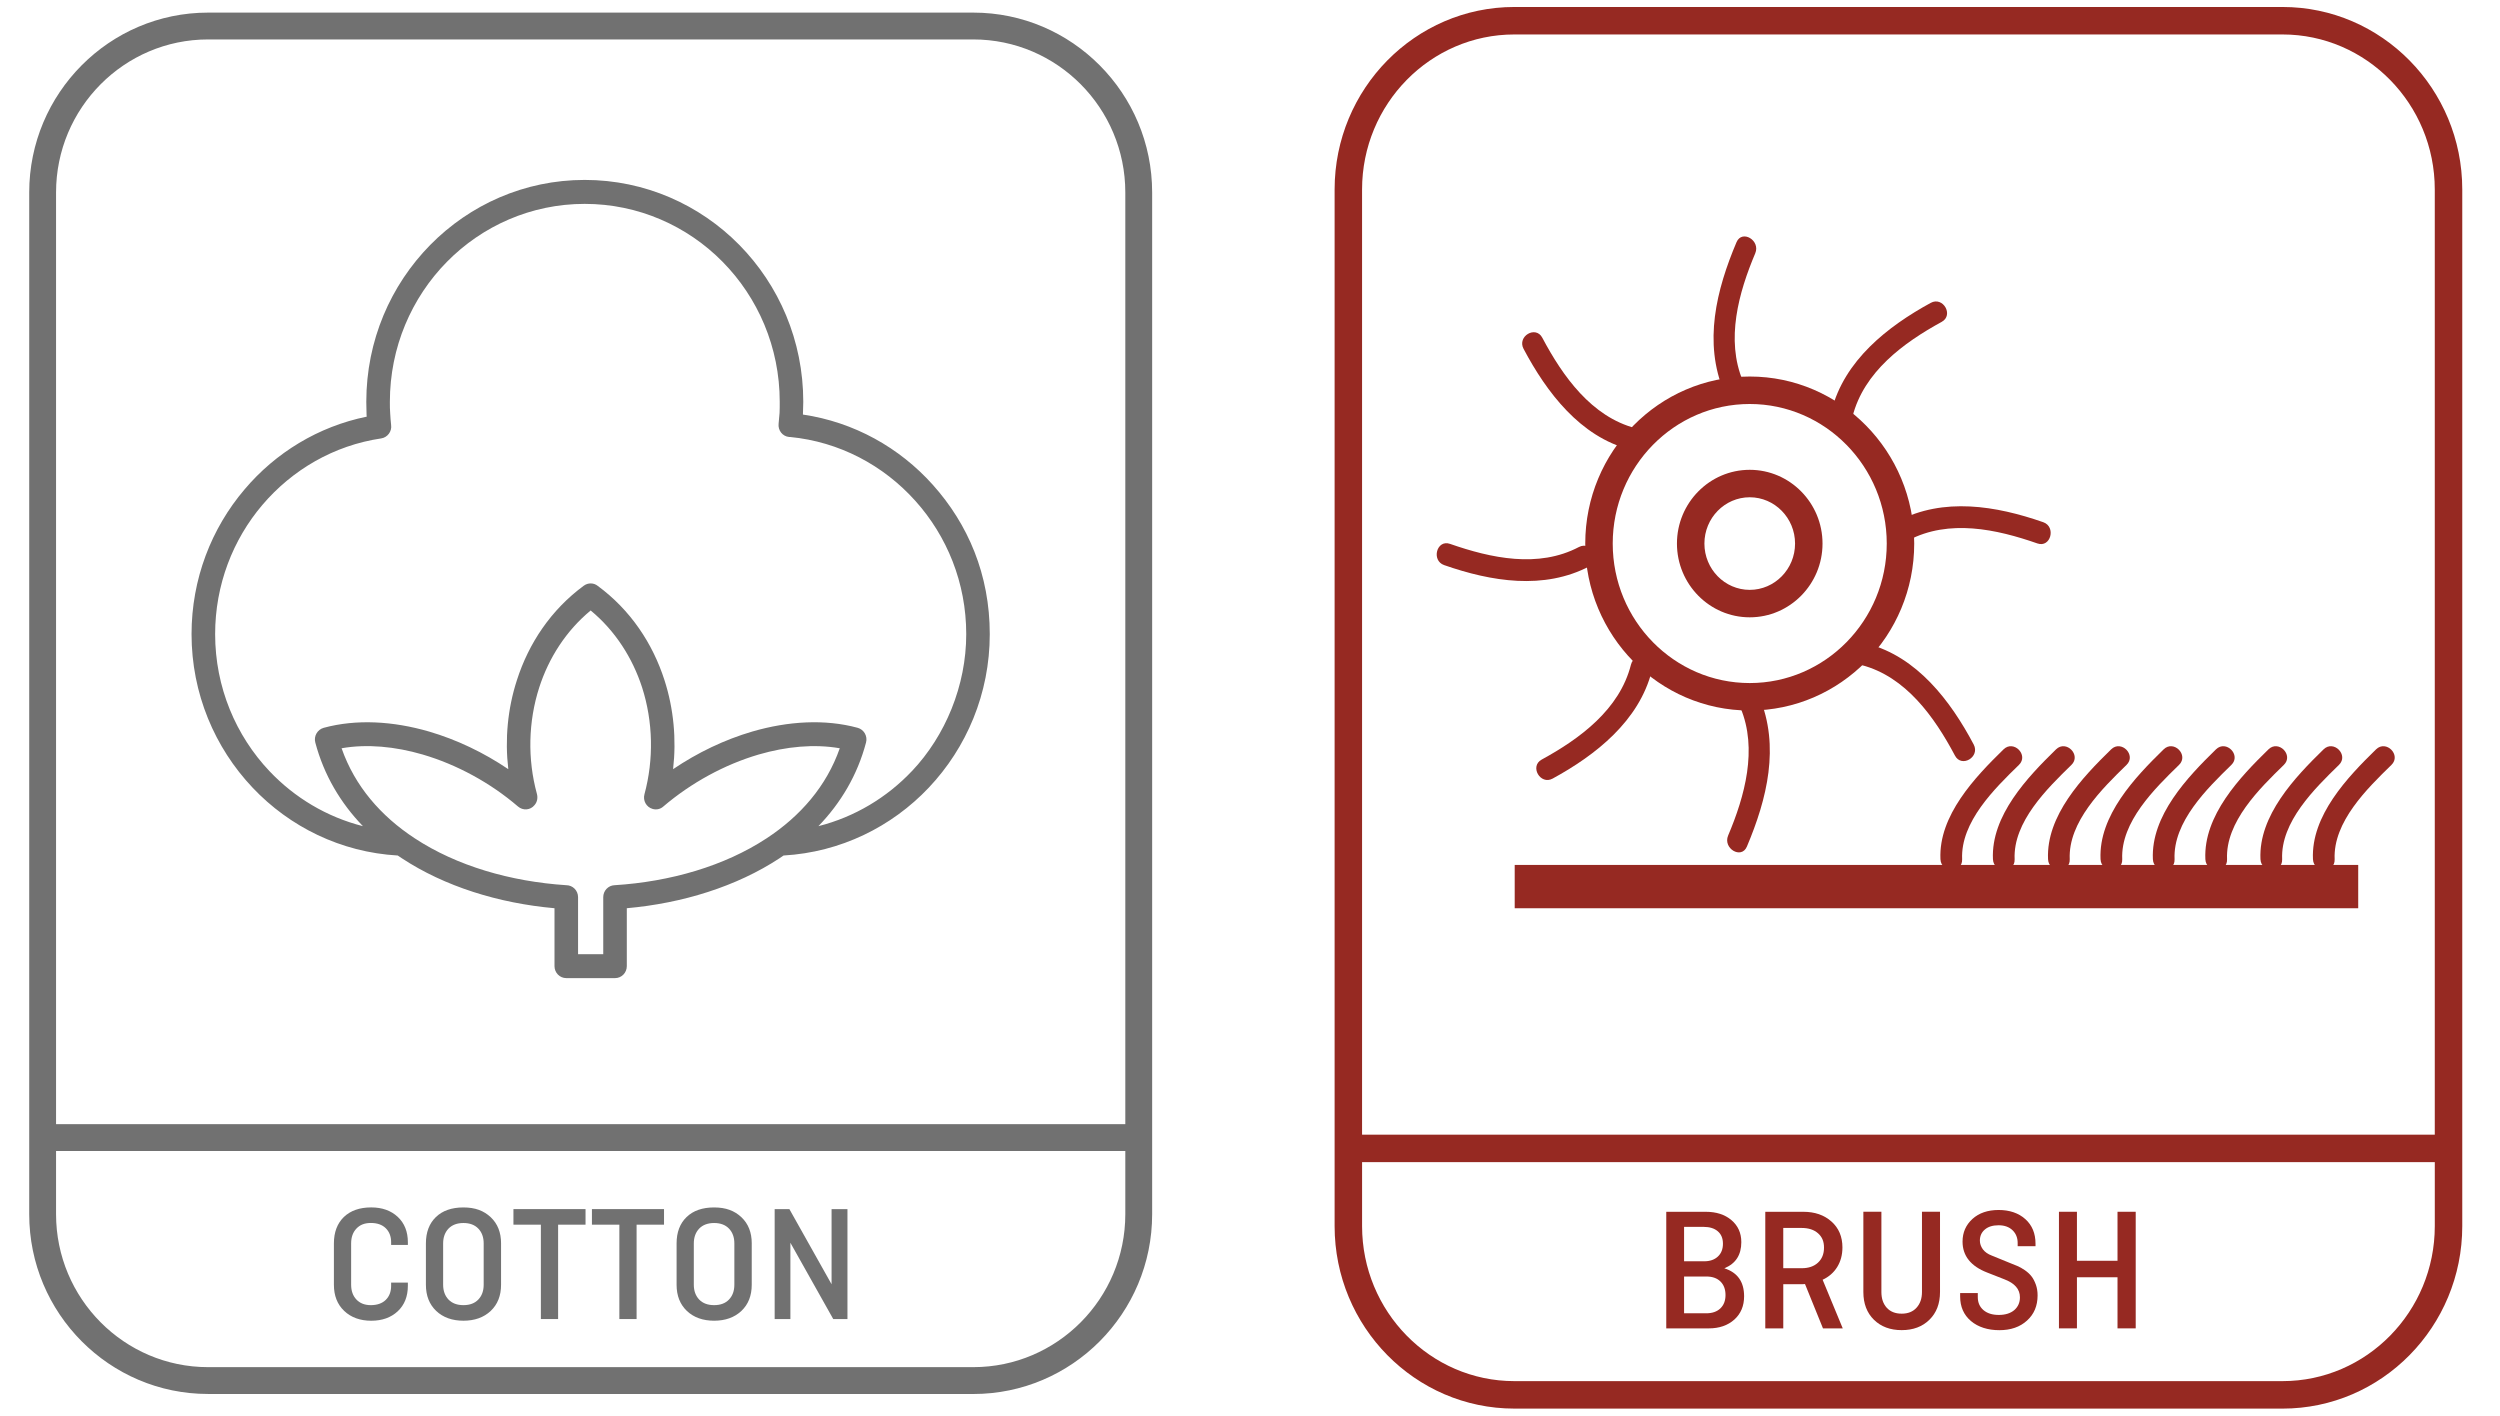 <?xml version="1.0" encoding="UTF-8"?>
<svg xmlns="http://www.w3.org/2000/svg" id="Camada_1" data-name="Camada 1" viewBox="0 0 1907.32 1080">
  <defs>
    <style>
      .cls-1 {
        fill: #962922;
      }

      .cls-2 {
        fill: #717171;
      }
    </style>
  </defs>
  <g>
    <path class="cls-2" d="M695.73,588.28c-19.13,20.23-43.7,35.02-71.34,42.02,17.04-17.65,29.77-38.95,36.33-63.81,1.31-4.87-1.56-9.87-6.35-11.22-24.98-6.8-53.04-5.12-80.4,2.83-21.13,6.18-41.73,16.05-60.45,28.71,2.62-22.77.45-46.16-6.59-67.95-9.01-28.01-25.92-53.49-50.91-71.88-2.99-2.42-7.41-2.54-10.65-.12-24.98,18.39-41.98,43.86-50.99,72-7.09,21.79-9.26,45.17-6.59,67.95-18.72-12.66-39.36-22.53-60.49-28.71-27.36-7.95-55.41-9.62-80.36-2.83-4.79,1.35-7.7,6.35-6.39,11.22,6.59,24.86,19.29,46.16,36.33,63.81-27.6-7-52.22-21.79-71.34-42.02-25.56-27.03-41.41-63.93-41.41-104.48,0-37.64,13.56-72.12,36-98.54,22.81-26.83,54.59-45.46,90.72-50.79,4.79-.74,8.27-5.37,7.54-10.24-.33-3.07-.57-5.98-.7-8.76-.25-2.83-.25-5.73-.25-8.89,0-41.77,16.67-79.54,43.54-106.85,26.87-27.28,64.1-44.19,105.09-44.19s78.35,16.91,105.22,44.19c26.91,27.32,43.58,65.08,43.58,106.85,0,3.03,0,5.82-.12,8.4-.25,2.66-.49,5.49-.74,8.27-.57,5.12,2.99,9.62,7.95,10.12h.7c37.8,3.65,71.39,21.67,95.63,48.7,24.12,26.83,38.87,62.5,38.87,101.73s-15.85,77.45-41.41,104.48M468.75,675.35c-4.79.25-8.52,4.26-8.52,9.13v43.49h-19.21v-43.49c0-5.08-4.05-9.13-8.97-9.13-42.47-2.79-83.63-14.7-115.66-35.8-25.8-16.91-45.71-39.81-55.78-68.68,19.41-3.4,40.79-1.35,61.76,4.75,26.17,7.66,51.85,21.67,72.82,39.69,3.85,3.32,9.5,2.83,12.61-1.06,2.17-2.46,2.62-5.73,1.8-8.68-7.21-26.42-6.59-55.04,1.8-81.09,7.29-22.53,20.4-43.13,39.24-58.73,18.84,15.6,31.9,36.2,39.24,58.73,8.4,26.17,8.97,54.92,1.8,81.46-1.35,4.87,1.43,9.87,6.23,11.22,2.99.86,5.98.12,8.15-1.84,21.13-18.02,46.69-32.03,72.82-39.69,21.01-6.1,42.35-8.15,61.8-4.75-10.08,28.87-30.02,51.77-55.78,68.68-32.27,21.22-73.56,33.13-116.15,35.8M711.58,369.78c-25.31-28.26-60-47.75-98.99-53.49v-.33c.12-3.44.25-6.59.25-9.38,0-46.77-18.59-89.04-48.82-119.75-30.1-30.55-71.88-49.56-117.95-49.56s-87.69,19-117.79,49.56c-30.23,30.72-48.82,72.98-48.82,119.75,0,3.03.08,6.43.2,9.83l.12,1.47c-36.94,7.54-69.58,27.52-93.22,55.54-25.19,29.61-40.42,68.23-40.42,110.38,0,45.42,17.77,86.7,46.57,117.13,28.22,29.86,67.29,49.27,110.74,51.77,1.02.7,2.05,1.39,3.11,2.09,32.72,21.54,73.88,34.32,116.48,38.13v44.19c0,5,3.97,9.13,9.01,9.13h37.19c5.04,0,8.97-4.14,8.97-9.13v-44.19c42.59-3.81,83.75-16.59,116.52-38.13,1.02-.7,2.05-1.39,3.07-2.09,43.49-2.5,82.57-21.91,110.79-51.77,28.79-30.43,46.53-71.71,46.53-117.13s-16.55-83.92-43.54-114.02"></path>
    <path class="cls-2" d="M742.58,1063.5H158.72c-75.23,0-136.43-61.51-136.43-137.15V146.8C22.3,71.17,83.49,9.62,158.72,9.62h583.86c75.23,0,136.43,61.55,136.43,137.19v779.56c0,75.63-61.19,137.15-136.43,137.15ZM158.72,30.09c-63.93,0-115.95,52.35-115.95,116.71v779.56c0,64.31,52.01,116.67,115.95,116.67h583.86c63.93,0,115.95-52.35,115.95-116.67V146.8c0-64.35-52.01-116.71-115.95-116.71H158.72Z"></path>
    <path class="cls-2" d="M298.39,978.51h12.78v2.42c0,8.19-2.58,14.66-7.74,19.49-5.16,4.79-11.88,7.21-20.23,7.21s-15.4-2.5-20.6-7.49c-5.24-4.96-7.86-11.63-7.86-19.99v-31.54c0-8.48,2.54-15.19,7.58-20.11,5.08-4.87,12.04-7.33,20.89-7.33,8.35,0,15.07,2.42,20.23,7.21,5.16,4.83,7.74,11.3,7.74,19.49v1.92h-12.78v-2.05c0-4.42-1.35-7.99-4.1-10.69-2.7-2.66-6.51-4.01-11.34-4.01s-8.35,1.43-11.06,4.3c-2.66,2.83-4.01,6.59-4.01,11.26v31.54c0,4.71,1.35,8.48,4.01,11.3,2.7,2.87,6.35,4.3,11.06,4.3s8.64-1.35,11.34-4.01c2.74-2.7,4.1-6.27,4.1-10.69v-2.54Z"></path>
    <path class="cls-2" d="M338.08,948.63v31.54c0,4.67,1.39,8.44,4.1,11.3,2.74,2.83,6.51,4.26,11.39,4.26s8.64-1.43,11.34-4.26c2.74-2.87,4.1-6.63,4.1-11.3v-31.54c0-4.67-1.35-8.44-4.1-11.3-2.7-2.83-6.51-4.26-11.34-4.26s-8.64,1.43-11.39,4.26c-2.7,2.87-4.1,6.63-4.1,11.3M382.27,948.63v31.54c0,8.35-2.62,14.99-7.9,19.99-5.28,4.96-12.25,7.45-20.81,7.45s-15.52-2.5-20.76-7.45c-5.24-5-7.86-11.63-7.86-19.99v-31.54c0-8.52,2.54-15.19,7.62-20.11,5.04-4.87,12.04-7.33,21.01-7.33s15.52,2.5,20.81,7.45c5.28,5,7.9,11.63,7.9,19.99"></path>
  </g>
  <polygon class="cls-2" points="391.72 934.34 391.72 922.46 446.72 922.46 446.72 934.34 425.8 934.34 425.8 1006.34 412.65 1006.34 412.65 934.34 391.72 934.34"></polygon>
  <polygon class="cls-2" points="451.6 934.34 451.6 922.46 506.6 922.46 506.6 934.34 485.67 934.34 485.67 1006.34 472.53 1006.34 472.53 934.34 451.6 934.34"></polygon>
  <path class="cls-2" d="M529.33,948.63v31.54c0,4.67,1.39,8.44,4.1,11.3,2.74,2.83,6.51,4.26,11.39,4.26s8.64-1.43,11.34-4.26c2.74-2.87,4.1-6.63,4.1-11.3v-31.54c0-4.67-1.35-8.44-4.1-11.3-2.7-2.83-6.51-4.26-11.34-4.26s-8.64,1.43-11.39,4.26c-2.7,2.87-4.1,6.63-4.1,11.3M573.52,948.63v31.54c0,8.35-2.62,14.99-7.9,19.99-5.28,4.96-12.25,7.45-20.81,7.45s-15.52-2.5-20.76-7.45c-5.24-5-7.86-11.63-7.86-19.99v-31.54c0-8.52,2.54-15.19,7.62-20.11,5.04-4.87,12.04-7.33,21.01-7.33s15.52,2.5,20.81,7.45c5.28,5,7.9,11.63,7.9,19.99"></path>
  <polygon class="cls-2" points="646.55 922.46 646.55 1006.34 635.7 1006.34 603.01 948.14 603.01 1006.34 591.01 1006.34 591.01 922.46 602.24 922.46 634.43 979.8 634.43 922.46 646.55 922.46"></polygon>
  <g>
    <rect class="cls-2" x="26.1" y="857.65" width="846.99" height="20.48"></rect>
    <path class="cls-1" d="M1741.4,1074.66h-586.08c-75.61,0-137.11-62.43-137.11-139.23V144.56c0-76.79,61.49-139.23,137.11-139.23h586.08c75.61,0,137.13,62.43,137.13,139.23v790.88c0,76.79-61.51,139.23-137.13,139.23ZM1039.17,886.6v48.83c0,65.19,52.11,118.27,116.15,118.27h586.08c64.05,0,116.17-53.07,116.17-118.27v-48.83h-818.39ZM1039.17,865.65h818.39V144.56c0-65.19-52.11-118.27-116.17-118.27h-586.08c-64.03,0-116.15,53.07-116.15,118.27v721.08ZM1334.92,542.08c-69.19,0-125.49-57.15-125.49-127.39s56.29-127.43,125.49-127.43,125.49,57.15,125.49,127.43-56.29,127.39-125.49,127.39ZM1334.92,308.22c-57.63,0-104.53,47.75-104.53,106.47s46.9,106.43,104.53,106.43,104.53-47.75,104.53-106.43-46.9-106.47-104.53-106.47ZM1334.92,470.97c-30.62,0-55.53-25.24-55.53-56.27s24.92-56.27,55.53-56.27,55.53,25.24,55.53,56.27-24.92,56.27-55.53,56.27ZM1334.92,379.38c-19.06,0-34.58,15.84-34.58,35.32s15.52,35.32,34.58,35.32,34.58-15.84,34.58-35.32-15.52-35.32-34.58-35.32Z"></path>
    <path class="cls-1" d="M1473.03,231.06c-32.89,17.94-66.02,43.95-75.69,82.36-2.66,10.48,13.31,14.99,15.97,4.51,8.6-34.2,38.99-56.48,68.07-72.37,9.38-5.12,1.02-19.62-8.35-14.5"></path>
    <path class="cls-1" d="M1558.82,398.39c-35.96-12.53-76.05-19.21-111.15-.74-9.46,5-1.11,19.49,8.36,14.54,30.96-16.3,67.04-8.52,98.38,2.42,10.12,3.52,14.46-12.74,4.42-16.22"></path>
    <path class="cls-1" d="M1332.74,645.91c15.4-36.41,25.35-76.46,9.42-114.39-4.18-9.91-18.47-1.35-14.29,8.48,13.23,31.54,3.24,67.49-9.42,97.43-4.18,9.83,10.08,18.39,14.29,8.48"></path>
    <path class="cls-1" d="M1505.79,568c-17.69-33.38-43.29-67-81.17-76.83-10.32-2.7-14.74,13.52-4.42,16.22,33.71,8.76,55.66,39.6,71.3,69.09,5.04,9.54,19.33,1.06,14.29-8.48"></path>
    <path class="cls-1" d="M1184.53,594.01c32.89-17.94,66.02-43.95,75.73-82.36,2.62-10.48-13.35-14.99-15.97-4.51-8.64,34.2-39.03,56.48-68.11,72.37-9.38,5.12-1.02,19.62,8.35,14.5"></path>
    <path class="cls-1" d="M1101.8,431.14c35.96,12.53,76.05,19.21,111.15.74,9.46-5,1.11-19.49-8.35-14.54-30.96,16.3-67.04,8.52-98.38-2.42-10.12-3.52-14.46,12.74-4.42,16.22"></path>
    <path class="cls-1" d="M1324.83,184.79c-15.4,36.41-25.35,76.46-9.42,114.39,4.18,9.91,18.47,1.35,14.29-8.48-13.23-31.54-3.24-67.49,9.42-97.43,4.18-9.83-10.08-18.39-14.29-8.48"></path>
    <path class="cls-1" d="M1162.36,266.13c17.69,33.38,43.29,67,81.17,76.83,10.32,2.66,14.74-13.52,4.42-16.22-33.71-8.76-55.66-39.6-71.3-69.09-5.04-9.54-19.33-1.06-14.29,8.48"></path>
    <path class="cls-1" d="M1528.58,571.69c-21.79,21.26-49.68,50.54-48.16,83.8.45,10.77,17.04,10.81,16.55,0-1.27-28.42,24.86-53.94,43.33-71.92,7.7-7.49-4.01-19.37-11.71-11.88"></path>
    <path class="cls-1" d="M1568.63,571.69c-21.79,21.26-49.68,50.54-48.16,83.8.45,10.77,17.04,10.81,16.55,0-1.27-28.42,24.86-53.94,43.33-71.92,7.7-7.49-4.01-19.37-11.71-11.88"></path>
    <path class="cls-1" d="M1610.67,571.69c-21.79,21.26-49.68,50.54-48.16,83.8.45,10.77,17.04,10.81,16.55,0-1.27-28.42,24.86-53.94,43.33-71.92,7.7-7.49-4.01-19.37-11.71-11.88"></path>
    <path class="cls-1" d="M1650.72,571.69c-21.79,21.26-49.68,50.54-48.16,83.8.45,10.77,17.04,10.81,16.55,0-1.27-28.42,24.86-53.94,43.33-71.92,7.7-7.49-4.01-19.37-11.71-11.88"></path>
    <path class="cls-1" d="M1690.65,571.69c-21.79,21.26-49.68,50.54-48.16,83.8.45,10.77,17.04,10.81,16.55,0-1.27-28.42,24.86-53.94,43.33-71.92,7.7-7.49-4.01-19.37-11.71-11.88"></path>
    <path class="cls-1" d="M1730.69,571.69c-21.79,21.26-49.68,50.54-48.16,83.8.45,10.77,17.04,10.81,16.55,0-1.27-28.42,24.86-53.94,43.33-71.92,7.7-7.49-4.01-19.37-11.71-11.88"></path>
    <path class="cls-1" d="M1772.73,571.69c-21.79,21.26-49.68,50.54-48.16,83.8.45,10.77,17.04,10.81,16.55,0-1.27-28.42,24.86-53.94,43.33-71.92,7.7-7.49-4.01-19.37-11.71-11.88"></path>
    <path class="cls-1" d="M1812.78,571.69c-21.79,21.26-49.68,50.54-48.16,83.8.45,10.77,17.04,10.81,16.55,0-1.27-28.42,24.86-53.94,43.33-71.92,7.7-7.49-4.01-19.37-11.71-11.88"></path>
  </g>
  <rect class="cls-1" x="1155.61" y="659.88" width="643.54" height="33.05"></rect>
  <g>
    <path class="cls-1" d="M1301.91,973.9h-17.08v28.05h16.83c4.63,0,8.23-1.23,10.85-3.73,2.62-2.5,3.93-5.9,3.93-10.2s-1.27-7.78-3.85-10.32c-2.58-2.54-6.14-3.81-10.69-3.81M1299.78,936.02h-14.95v26.25h15.36c4.34,0,7.82-1.19,10.4-3.6,2.58-2.38,3.89-5.65,3.89-9.79s-1.31-7.25-3.93-9.5c-2.62-2.25-6.23-3.36-10.77-3.36M1271.24,1013.47v-88.96h30.14c8.03,0,14.54,2.09,19.58,6.35,5,4.26,7.54,9.83,7.54,16.79,0,9.75-4.26,16.38-12.82,19.9v.12c9.95,3.19,14.95,10.28,14.95,21.3,0,7.37-2.5,13.31-7.45,17.77-5,4.46-11.51,6.72-19.49,6.72h-32.44Z"></path>
    <path class="cls-1" d="M1374.51,936.84h-14.01v30.72h14.01c5.28,0,9.42-1.39,12.49-4.26,3.07-2.83,4.59-6.68,4.59-11.47s-1.52-8.23-4.59-10.94c-3.07-2.7-7.21-4.05-12.49-4.05M1405.88,1013.47h-15.07l-13.72-33.83c-.45.08-1.19.12-2.25.12h-14.33v33.71h-13.72v-88.96h28.96c8.81,0,15.97,2.46,21.54,7.45,5.57,4.96,8.35,11.55,8.35,19.74,0,5.69-1.35,10.69-4.01,14.99-2.66,4.26-6.39,7.49-11.1,9.67l15.36,37.11Z"></path>
    <path class="cls-1" d="M1466.33,924.49h13.76v61.23c0,8.85-2.7,15.89-8.11,21.17-5.37,5.28-12.41,7.9-21.13,7.9s-15.77-2.62-21.17-7.9c-5.37-5.28-8.07-12.33-8.07-21.17v-61.23h13.76v61.23c0,4.96,1.35,8.97,4.05,11.96,2.74,3.03,6.55,4.55,11.43,4.55s8.6-1.52,11.34-4.55c2.74-2.99,4.14-7,4.14-11.96v-61.23Z"></path>
    <path class="cls-1" d="M1552.93,950.77h-13.6v-2.46c0-3.97-1.31-7.21-3.93-9.75-2.62-2.5-6.18-3.77-10.61-3.77s-7.95,1.06-10.48,3.24c-2.54,2.13-3.81,4.96-3.81,8.44,0,2.38.78,4.59,2.29,6.68,1.56,2.05,3.81,3.65,6.76,4.75l13.15,5.37c2.46.98,4.59,1.84,6.39,2.58,1.76.74,3.69,1.8,5.82,3.28,2.09,1.47,3.77,3.03,5.04,4.71,1.27,1.64,2.33,3.69,3.24,6.18.9,2.5,1.35,5.24,1.35,8.27,0,7.95-2.7,14.38-8.07,19.21-5.37,4.91-12.45,7.33-21.13,7.33s-16.14-2.33-21.62-6.96c-5.53-4.67-8.27-10.94-8.27-18.76v-2.58h13.47v3.11c0,4.05,1.39,7.33,4.26,9.83,2.87,2.46,6.76,3.73,11.75,3.73s9.01-1.27,11.88-3.73c2.83-2.5,4.26-5.73,4.26-9.71,0-6.23-4.01-10.81-12-13.8l-12.94-5.08c-12.57-4.87-18.84-12.78-18.84-23.63,0-6.96,2.54-12.7,7.54-17.28,5.04-4.55,11.71-6.84,19.99-6.84s15.24,2.33,20.4,7c5.16,4.63,7.74,10.89,7.74,18.72v1.92Z"></path>
  </g>
  <polygon class="cls-1" points="1629.39 924.49 1629.39 1013.45 1615.51 1013.45 1615.51 974.46 1584.55 974.46 1584.55 1013.45 1570.83 1013.45 1570.83 924.49 1584.55 924.49 1584.55 961.88 1615.51 961.88 1615.51 924.49 1629.39 924.49"></polygon>
</svg>
